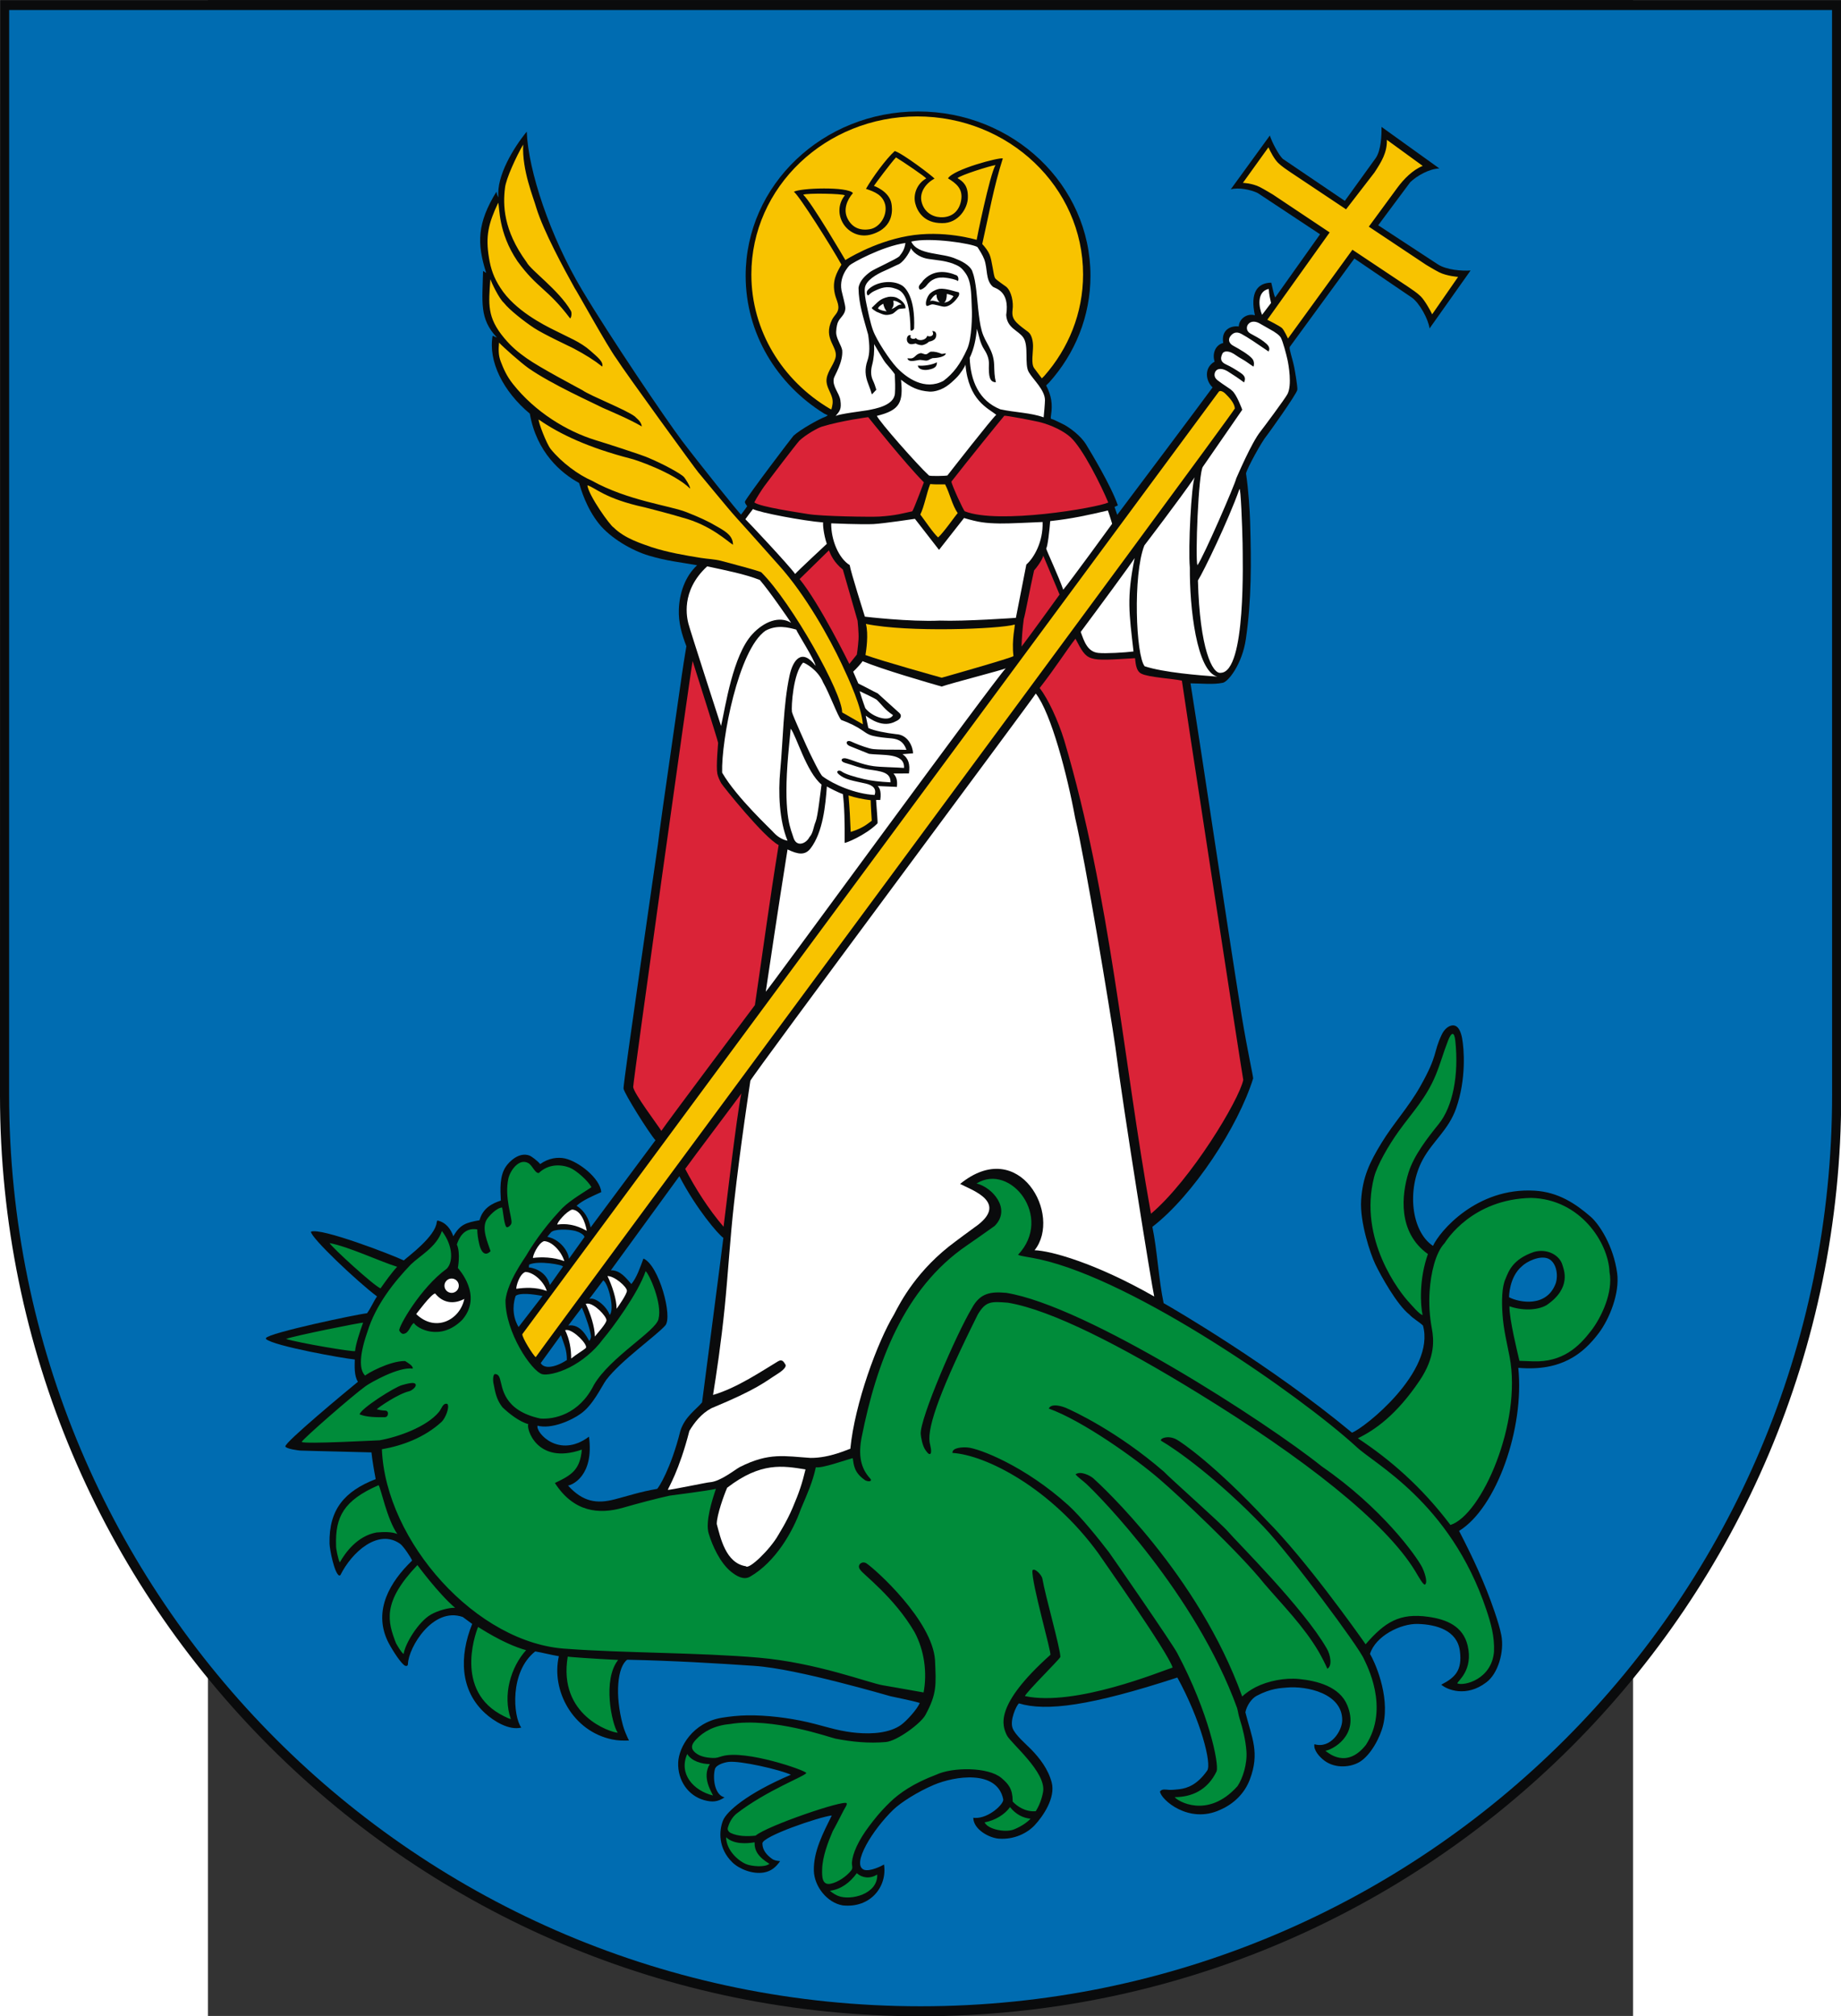<?xml version="1.0" encoding="UTF-8" standalone="no"?>
<!-- Creator: CorelDRAW -->
<svg
   xmlns:dc="http://purl.org/dc/elements/1.1/"
   xmlns:cc="http://web.resource.org/cc/"
   xmlns:rdf="http://www.w3.org/1999/02/22-rdf-syntax-ns#"
   xmlns:svg="http://www.w3.org/2000/svg"
   xmlns="http://www.w3.org/2000/svg"
   xmlns:sodipodi="http://sodipodi.sourceforge.net/DTD/sodipodi-0.dtd"
   xmlns:inkscape="http://www.inkscape.org/namespaces/inkscape"
   xml:space="preserve"
   width="744"
   height="814.517"
   style="shape-rendering:geometricPrecision; text-rendering:geometricPrecision; image-rendering:optimizeQuality; fill-rule:evenodd; clip-rule:evenodd"
   viewBox="0 0 210 297"
   id="svg2"
   sodipodi:version="0.32"
   inkscape:version="0.45.1"
   sodipodi:docname="POL Nowy Sącz COA.svg"
   inkscape:output_extension="org.inkscape.output.svg.inkscape"
   sodipodi:docbase="C:\Users\Mistrz\Dropbox"
   version="1.0"><rect x="0" y="0" width="210" height="297" fill="#333333" stroke="none"/><sodipodi:namedview
   inkscape:window-height="974"
   inkscape:window-width="1280"
   inkscape:pageshadow="2"
   inkscape:pageopacity="0.0"
   guidetolerance="10.0"
   gridtolerance="10.0"
   objecttolerance="10.0"
   borderopacity="1.0"
   bordercolor="#666666"
   pagecolor="#ffffff"
   id="base"
   inkscape:zoom="1.1987242"
   inkscape:cx="311.01789"
   inkscape:cy="442.64735"
   inkscape:window-x="-8"
   inkscape:window-y="-8"
   inkscape:current-layer="svg2" />
 <defs
   id="defs4">
  <style
   type="text/css"
   id="style6">
   
    .fil0 {fill:#0A0B0C;fill-rule:nonzero}
    .fil4 {fill:#F8C300;fill-rule:nonzero}
    .fil2 {fill:white;fill-rule:nonzero}
    .fil1 {fill:#006CB1;fill-rule:nonzero}
    .fil3 {fill:#008C3A;fill-rule:nonzero}
    .fil5 {fill:#DA2337;fill-rule:nonzero}
   
  </style>
 </defs>
 <g
   id="Warstwa_x0020_1"
   transform="matrix(1.292,0,0,1.292,-30.644,-43.339)">
  <g
   id="_75645208">
   <path
   id="_75784168"
   class="fil0"
   d="M 210,158.45 L 209.992,33.548 L 0.007,33.548 L 0,158.45 C 0,216.441 47.01,263.452 104.999,263.452 C 162.99,263.452 210,216.441 210,158.45 L 210,158.45 z "
   style="fill:#0a0b0c;fill-rule:nonzero" />
   <path
   id="_75784096"
   class="fil1"
   d="M 208.96,158.352 L 208.953,34.686 L 1.047,34.686 L 1.04,158.352 C 1.04,215.769 47.584,262.315 105,262.315 C 162.417,262.315 208.961,215.769 208.961,158.352 L 208.96,158.352 z "
   style="fill:#006cb1;fill-rule:nonzero" />
   <path
   id="_75784024"
   class="fil0"
   d="M 84.525,92.218 C 84.759,91.899 85.015,91.595 85.22,91.256 C 85.113,91.123 84.955,90.913 84.956,90.757 C 85.175,90.195 90.392,83.333 90.5,83.234 C 91.276,82.52 93.44,81.316 94.097,81.083 C 94.188,81.051 94.309,80.975 94.415,80.9 L 94.013,80.711 C 88.62,77.373 85.046,71.579 85.046,64.988 C 85.046,54.634 93.856,46.254 104.709,46.254 C 115.561,46.254 124.373,54.634 124.373,64.988 C 124.373,69.63 122.6,73.878 119.669,77.149 L 119.317,77.494 C 119.921,78.66 120.062,79.623 119.882,80.833 C 119.851,81.032 119.835,81.177 119.851,81.283 C 120.305,81.43 120.544,81.587 120.976,81.778 C 122.052,82.256 123.339,83.344 123.857,84.197 C 124.398,85.087 126.726,88.926 127.497,91.17 L 127.119,91.348 C 127.221,91.649 127.323,91.95 127.425,92.251 C 128.967,90.21 137.315,79.084 138.303,77.718 C 137.483,76.964 137.322,75.449 138.535,74.779 C 138.258,73.981 138.539,72.907 139.514,72.651 C 139.257,71.15 140.377,70.656 141.29,70.771 C 141.322,69.861 142.285,69.232 143.127,69.5 C 142.569,66.944 143.376,65.804 144.994,65.775 C 145.151,66.406 145.276,67.152 145.445,67.463 L 150.56,60.259 L 143.456,55.559 C 142.672,55.168 141.256,54.893 140.377,55.13 L 144.832,48.999 C 145.083,49.788 145.839,51.204 146.3,51.653 L 153.385,56.451 L 156.89,51.593 C 157.531,50.704 157.588,48.883 157.567,48.012 L 164.169,52.753 C 163.044,52.78 161.622,53.571 160.845,54.319 L 157.189,59.231 L 163.985,63.683 C 164.959,64.321 166.739,64.467 167.727,64.387 L 163.046,70.996 C 162.919,69.963 161.915,68.111 161.035,67.482 L 154.472,63.022 L 147.097,73.112 C 147.017,73.369 147.408,74.411 147.612,75.417 C 147.682,75.763 148.022,77.701 147.964,78.004 C 147.866,78.515 144.669,82.99 144.492,83.197 C 143.904,83.886 142.248,86.917 142.112,87.526 C 142.404,89.442 142.547,91.877 142.581,92.999 C 142.723,97.678 142.747,101.967 142.095,106.425 C 141.677,109.282 140.062,111.325 139.447,111.405 C 138.422,111.621 137.041,111.48 135.784,111.462 C 137.642,123.22 139.506,136.107 141.62,149.387 C 142.311,153.532 142.936,156.273 142.928,156.514 C 141.221,162.006 136.092,169.85 131.434,173.439 C 131.998,176.167 132.131,179.33 132.718,182.139 C 133.779,182.731 145.04,189.287 154.201,196.908 C 155.621,196.382 163.749,189.923 162.298,184.694 C 161.819,184.235 161.212,183.94 160.744,183.439 C 159.318,182.304 157.51,179.053 156.856,177.688 C 156.277,176.486 155.087,172.873 155.243,170.41 C 155.411,167.751 156.213,166.088 157.582,163.848 C 158.929,161.643 160.668,159.763 161.975,157.447 C 164.07,153.736 163.422,153.659 164.437,151.517 C 164.724,150.912 165.187,150.529 165.612,150.473 C 166.381,150.372 166.649,151.354 166.758,151.923 C 166.98,153.086 167.262,156.545 166.08,159.919 C 165.213,162.397 163.421,163.645 162.266,165.782 C 160.426,169.185 160.959,173.963 163.44,175.611 C 164.157,174.004 168.389,168.917 175.035,169.314 C 177.745,169.475 179.713,170.805 181.409,172.272 C 182.429,173.155 184.024,175.627 184.443,178.708 C 184.755,181.006 183.561,183.944 182.355,185.543 C 180.578,187.899 178.099,189.942 173.167,189.515 C 173.887,196.373 170.699,205.485 166.415,208.11 C 168.015,211.213 169.358,214.067 170.475,217.358 C 170.778,218.249 171.07,219.181 171.227,219.973 C 171.609,221.89 170.839,224.434 169.502,225.393 C 167.245,227.109 165.066,226.235 164.382,225.644 C 165.96,224.827 166.796,224.028 166.506,221.799 C 166.2,219.454 163.841,218.776 161.704,218.718 C 159.75,218.664 156.881,220.093 156.256,222.138 C 156.736,222.923 158.541,226.805 157.772,230.182 C 157.441,231.635 156.352,233.651 155.118,234.426 C 154.097,235.067 152.332,235.242 151.082,234.327 C 150.46,233.872 149.792,233.081 149.914,232.433 C 151.764,232.986 153.069,230.916 153.085,229.714 C 153.128,226.647 149.05,225.758 146.738,225.976 C 146.096,226.036 144.967,226.045 143.33,226.913 C 142.762,227.213 142.19,228.02 142.042,228.797 C 142.783,231.725 143.71,233.395 142.548,236.461 C 141.942,238.059 140.714,239.244 139.16,239.917 C 135.586,241.579 132.395,238.74 132.304,237.83 C 132.503,237.485 133.043,237.627 133.324,237.637 C 133.658,237.649 134.004,237.626 134.493,237.566 C 135.447,237.449 136.556,237.05 137.685,235.443 C 138.227,234.673 136.947,229.686 134.284,224.828 C 124.399,228.058 119.327,228.725 116.209,227.775 C 115.882,228.087 115.176,229.69 115.484,230.579 C 115.752,231.357 117.038,232.437 117.615,233.029 C 118.57,234.013 119.547,235.256 119.95,236.792 C 120.413,238.546 118.952,240.669 118.002,241.679 C 117.174,242.559 115.683,243.334 113.921,243.202 C 112.805,243.117 111.023,242.143 111.008,240.817 L 111.21,240.839 C 112.792,240.89 114.508,239.248 114.426,238.721 C 113.734,235.309 108.906,236.058 106.521,237.065 C 104.646,237.857 102.722,239.095 101.903,239.884 C 99.559,242.137 97.044,246.166 98.555,246.753 C 99.25,246.979 100.6,246.294 100.826,246.15 C 101.212,248.67 99.278,251.156 96.106,250.811 C 94.333,250.505 92.877,248.652 92.825,246.87 C 92.761,244.653 93.912,242.498 94.87,240.558 C 93.396,240.732 86.955,242.934 86.955,243.743 C 86.955,244.537 87.491,245.093 88.031,245.488 C 88.322,245.702 88.636,245.728 88.976,245.769 C 88.498,246.436 87.995,246.899 87.151,247.056 C 85.856,247.296 84.314,246.664 83.547,245.923 C 81.888,244.317 81.994,242.295 82.467,241.121 C 82.864,240.133 85.117,238.084 90.205,235.914 C 88.967,235.337 84.366,234.272 83.055,234.456 C 82.619,234.515 81.707,234.76 81.547,235.251 C 81.271,236.246 81.479,238.23 82.64,238.494 C 81.861,239.019 81.224,239.065 80.307,238.81 C 78.478,238.298 77.278,236.554 77.35,234.529 C 77.413,232.774 79,229.969 82.31,229.418 C 83.247,229.263 84.264,229.158 85.238,229.143 C 87.398,229.112 89.914,229.411 92.111,229.917 C 93.207,230.169 94.278,230.492 95.22,230.719 C 96.154,230.945 96.962,231.074 97.738,231.14 C 99.532,231.297 101.466,231.142 102.751,230.246 C 103.356,229.823 104.635,228.435 104.901,227.727 C 103.976,227.446 102.141,227.099 101.567,226.962 C 101.476,226.94 98.812,226.16 95.578,225.342 C 92.355,224.526 88.591,223.671 86.027,223.499 C 81.666,223.203 76.911,222.916 71.538,222.798 C 70.442,223.585 70.087,226.755 71.045,230.27 C 71.206,230.862 71.469,231.458 71.736,232.01 C 71.063,232.035 70.46,232.023 69.793,231.882 C 65.35,230.945 62.844,226.33 63.741,222.398 C 62.768,222.235 61.795,221.975 61.047,221.851 C 58.088,224.18 58.537,229.297 59.455,230.536 C 58.055,230.886 56.312,229.8 55.321,228.893 C 52.48,226.294 52.355,222.446 53.856,218.718 C 53.481,218.444 53.157,218.203 52.782,217.928 C 49.379,216.723 46.588,221.402 46.529,223.274 C 46.52,223.597 46.236,223.542 46.065,223.397 C 45.488,222.906 44.501,221.29 44.184,220.605 C 42.59,217.143 44.472,213.928 47.003,211.493 C 46.867,211.124 46,209.842 45.646,209.588 C 43.147,207.806 40.121,210.529 38.822,213.157 L 38.697,213.206 C 38.147,212.995 37.599,210.224 37.584,209.552 C 37.499,205.66 39.31,203.579 42.849,202.205 C 42.634,201.081 42.466,200.051 42.366,199.158 C 39.648,199.073 36.955,199.038 34.238,198.948 C 34.11,198.943 32.61,198.76 32.547,198.478 C 32.444,198.034 39.55,192.144 40.825,191.103 C 40.379,190.429 40.447,189.31 40.465,188.564 C 39.132,188.437 31.329,187.042 30.355,186.248 L 30.329,186.127 C 30.627,185.531 40.763,183.401 41.861,183.291 C 42.307,182.692 42.577,181.987 43,181.373 C 40.798,179.726 35.424,174.657 35.467,173.991 C 36.587,173.495 44.741,176.635 46.052,177.27 C 46.396,176.959 47.232,176.33 48.047,175.543 C 48.95,174.672 49.733,173.714 49.809,172.916 L 49.879,172.713 C 50.864,172.922 51.406,173.678 51.706,174.516 C 52.456,173.174 53.15,172.954 54.689,172.686 C 55.078,171.279 56.151,170.763 57.124,170.443 C 57.057,169.197 56.962,167.617 57.715,166.541 C 58.083,166.01 59.197,164.858 60.404,165.315 C 60.591,165.385 61.283,165.88 61.608,166.28 C 62.58,165.59 63.612,165.461 64.446,165.642 C 66.038,166.01 68.444,167.908 68.579,169.477 C 67.639,169.913 66.484,170.382 65.759,171.035 C 66.67,171.595 67.172,172.531 67.362,173.509 L 74.758,163.564 C 74.007,162.721 71.204,158.238 71.12,157.684 C 71.074,157.381 72.093,150.373 73.048,143.637 C 74.006,136.876 75.006,130.121 75.032,129.875 C 75.122,128.977 75.916,123.304 76.713,117.859 L 77.77,110.496 C 78.065,108.476 78.288,107.251 78.287,107.233 C 77.756,105.873 77.374,104.517 77.425,103.046 C 77.49,101.198 78.131,99.277 79.509,97.997 C 77.525,97.639 76.137,97.534 74.01,96.902 C 72.049,96.32 69.607,94.881 68.316,93.267 C 66.864,91.452 66.252,89.313 66.045,88.615 C 64.008,87.508 61.192,85.121 60.43,80.714 C 57.376,78.163 55.67,74.742 56.188,71.825 C 56.351,71.909 56.514,71.978 56.677,72.032 C 54.649,69.885 55.023,67.993 55.095,64.446 C 55.211,64.489 55.335,64.615 55.451,64.658 C 54.381,61.294 54.416,58.99 56.626,55.394 C 56.66,55.662 56.692,55.781 56.85,56.049 C 56.595,53.62 58.587,50.374 60.078,48.554 C 60.249,53.017 62.741,60.492 66.357,66.559 C 69.56,71.934 75.944,81.364 77.775,83.79 C 79.608,86.215 84.447,92.268 84.525,92.218 L 84.525,92.218 z "
   style="fill:#0a0b0c;fill-rule:nonzero" />
   <path
   id="_75783952"
   class="fil2"
   d="M 52.959,181.654 C 52.473,184.038 49.689,185.526 47.469,183.384 C 47.551,183.3 49.158,181.094 49.633,181.036 C 50.523,182.142 51.759,182.294 52.959,181.654 z M 51.51,179.331 C 51.961,179.331 52.329,179.699 52.329,180.15 C 52.329,180.601 51.961,180.969 51.51,180.969 C 51.059,180.969 50.691,180.601 50.691,180.15 C 50.691,179.699 51.059,179.331 51.51,179.331 z M 64.62,185.194 C 65.423,185.18 67.018,186.817 66.835,187.232 C 66.567,187.5 65.752,187.957 65.146,188.454 C 65.146,187.353 64.969,186.279 64.455,185.222 L 64.62,185.194 z M 67.006,182.19 C 67.808,182.176 69.165,183.63 69.169,184.083 C 69.173,184.46 68.058,185.657 67.847,185.944 C 67.847,184.843 67.319,183.272 66.804,182.214 L 67.006,182.19 L 67.006,182.19 z M 69.284,179.051 C 70.088,179.037 71.499,180.274 71.503,180.728 C 71.507,181.105 70.538,182.494 70.328,182.782 C 70.328,181.681 69.8,180.109 69.284,179.051 z M 62.349,180.749 C 61.118,180.28 59.8,180.371 58.888,180.502 C 58.847,180.281 59.228,178.816 59.925,178.582 C 60.84,178.602 62.042,179.673 62.371,180.769 L 62.349,180.749 z M 64.365,177.35 C 63.133,176.881 61.7,176.858 60.786,176.988 C 60.745,176.769 61.352,175.302 62.051,175.067 C 62.964,175.088 64.037,176.255 64.365,177.35 z M 66.924,173.896 C 65.594,173.137 64.475,173.049 63.562,173.18 C 63.522,172.96 64.548,171.708 65.247,171.471 C 66.211,171.514 66.746,172.862 66.924,173.896 z "
   style="fill:#ffffff;fill-rule:nonzero" />
   <path
   id="_75783880"
   class="fil3"
   d="M 162.532,214.227 C 162.907,213.927 162.373,212.589 162.202,212.26 C 161.504,210.913 157.614,205.489 150.75,200.75 C 144.51,195.744 123.996,182.452 114.757,180.964 C 112.998,180.809 111.78,180.966 110.835,182.738 C 109.065,185.678 104.898,195.338 105.013,197.058 C 105.038,197.417 105.199,198.41 105.569,198.917 C 105.692,199.086 105.908,199.391 106.058,199.348 C 106.382,199.259 106.046,198.178 106.023,197.982 C 105.758,196.145 107.41,191.684 111.526,183.425 C 112.435,181.919 113.003,181.931 114.962,182.09 C 119.916,182.914 127.902,187.022 136.621,192.383 C 148.636,199.754 157.993,207.054 161.414,212.697 C 161.847,213.42 162.337,214.315 162.532,214.227 L 162.532,214.227 z M 37.59,175.29 C 39.787,175.704 43.218,177.339 45.297,177.994 C 44.698,178.623 43.857,179.806 43.403,180.452 C 42.673,180.187 37.846,175.775 37.59,175.29 L 37.59,175.29 z M 41.413,184.369 C 41.018,185.462 40.568,186.835 40.498,187.603 C 40.356,187.73 34.212,186.708 32.623,186.22 C 33.491,185.881 41.199,184.322 41.413,184.369 z M 38.332,209.751 C 38.296,210.059 38.574,211.401 38.758,211.698 C 39.358,210.638 40.717,208.697 42.936,208.29 C 43.82,208.215 44.674,208.199 45.319,208.463 C 44.123,206.75 43.442,203.221 43.18,202.897 C 39.183,204.641 38.229,206.526 38.332,209.751 L 38.332,209.751 z M 45.172,220.929 C 45.429,221.377 45.756,221.937 46.037,222.15 C 46.198,220.957 47.744,218.447 49.148,217.649 C 49.987,217.173 51.201,216.851 51.902,216.879 C 49.999,215.26 47.608,212.007 47.608,212.007 C 43.561,216.245 44.207,218.451 45.172,220.929 L 45.172,220.929 z M 60.003,221.71 C 57.326,220.964 54.546,219.044 54.529,219.064 C 54.529,219.064 51.651,225.888 56.966,228.962 C 56.966,228.962 57.909,229.505 58.265,229.568 C 57.305,226.832 58.262,223.635 60.003,221.71 L 60.003,221.71 z M 70.454,231.123 C 69.771,230.11 68.698,225.084 70.504,222.823 C 67.657,222.687 64.709,222.475 64.754,222.439 C 63.622,229.167 69.66,231.087 70.454,231.123 z M 173.299,188.719 C 173.092,187.83 172.123,183.904 172.159,182.493 C 173.534,182.99 175.315,182.999 176.403,182.361 C 179.298,180.38 178.345,178.291 178.201,177.782 C 177.878,176.651 176.433,175.872 174.943,176.305 C 172.545,177.132 172.076,178.472 171.723,179.341 C 171.285,180.27 171.265,181.907 171.367,183.397 C 171.489,185.188 171.86,186.581 172.181,188.277 C 173.603,195.782 168.986,206.305 165.43,207.433 C 162.127,203.056 158.503,199.943 154.87,197.549 C 156.808,196.609 159.267,194.899 161.91,190.977 C 163.727,188.28 163.54,186.271 163.309,185.031 C 163.049,183.627 162.959,182.203 163.055,180.769 C 163.189,178.767 163.712,176.397 164.762,175.3 C 164.975,174.974 167.907,170.275 174.642,170.14 C 180.248,170.275 183.451,175.262 183.571,178.581 C 184.017,180.926 182.616,183.806 181.481,185.279 C 180.068,187.111 178.243,188.893 174.842,188.774 C 174.253,188.754 173.299,188.719 173.299,188.719 L 173.299,188.719 z M 164.099,161.706 C 162.836,163.27 161.268,165.275 160.651,167.24 C 159.868,169.733 159.376,174.051 162.861,176.542 C 161.837,179.427 162,182.346 162.255,183.498 C 161.887,183.429 160.958,182.309 160.726,182.066 C 159.671,180.949 154.891,174.87 156.727,167.752 C 157.079,166.406 158.343,164.191 159.517,162.555 C 161.088,160.365 162.665,158.769 163.759,156.109 C 164.307,154.777 164.609,153.608 165.158,152.2 C 165.522,151.267 165.864,151.087 165.987,152.238 C 166.407,156.158 165.684,159.742 164.099,161.706 L 164.099,161.706 z M 132.759,201.365 C 127.454,196.764 122.356,194.41 121.511,194.056 C 120.641,193.723 119.82,193.674 119.62,194.161 C 123.429,195.518 129.584,199.883 132.339,202.29 C 134.274,203.941 141.328,210.53 144.219,214.153 C 146.378,216.659 148.707,219.003 150.392,221.866 C 150.726,222.435 151.218,223.405 151.389,223.826 C 151.989,223.507 151.74,222.199 151.312,221.499 C 148.655,216.879 141.099,209.407 140.012,208.133 C 139.285,207.279 133.261,201.933 132.759,201.365 L 132.759,201.365 z M 46.65,192.191 C 46.937,192.125 47.429,191.753 47.422,191.483 C 47.413,190.987 46.183,191.405 45.861,191.483 C 45.061,191.676 41.123,194.165 41.014,194.822 C 41.528,195.016 42.156,195.172 43.893,195.148 C 44.132,195.117 44.221,194.983 44.246,194.791 C 44.27,194.611 44.208,194.391 43.893,194.388 C 43.709,194.387 43.422,194.361 42.972,194.241 C 43.134,194.041 45.402,192.481 46.65,192.191 L 46.65,192.191 z M 80.96,234.698 C 79.996,236.25 81.22,237.962 81.318,238.279 C 79.099,237.736 77.372,235.82 78.384,233.547 C 78.868,234.381 80.081,234.701 80.96,234.698 z M 79.4,231.885 C 80.213,231.012 81.479,230.289 83.238,230.136 C 88.126,229.318 94.685,231.678 95.27,231.793 C 97.133,232.165 99.1,232.356 101.036,232.183 C 102.311,232.071 105.025,230.068 105.55,229.1 C 106.871,226.664 106.766,225.665 106.644,222.841 C 106.329,218.316 99.854,212.494 98.819,211.808 C 98.302,211.474 97.651,212.035 98.137,212.567 C 98.331,212.97 102.026,215.694 104.324,219.678 C 105.434,221.763 105.764,224.308 105.34,226.531 C 103.137,226.145 100.712,225.707 100.666,225.709 C 99.152,225.461 93.163,223.14 86.544,222.565 C 79.827,221.98 71.004,222.034 64.713,221.56 C 54.361,221.039 43.976,209.274 43.556,198.799 C 45.885,198.401 48.439,197.454 50.372,195.671 C 50.795,195.262 51.318,194.007 51.024,193.628 C 50.501,193.487 50.394,194.151 50.054,194.559 C 48.635,196.265 45.391,197.409 43.296,197.778 C 43.164,197.775 34.704,198.238 34.412,197.964 C 34.459,197.696 40.16,192.71 41.713,191.594 C 42.205,191.237 45.454,189.364 47.069,189.607 C 47.168,189.297 46.419,188.877 46.202,188.74 C 44.441,188.71 41.77,190.217 41.654,190.404 C 41.089,189.878 40.826,188.497 41.906,185.409 C 42.843,182.34 44.985,179.68 46.853,177.738 C 47.873,176.737 49.798,175.74 50.402,173.911 C 51.787,175.74 51.625,177.586 50.935,178.227 C 47.962,180.384 45.425,184.85 45.541,185.254 C 45.585,185.406 45.814,185.664 46.012,185.641 C 46.674,185.572 46.749,184.688 47.206,184.403 C 47.543,185.004 50.216,186.546 52.721,184.043 C 55.108,181.278 52.318,178.255 52.221,178.129 C 52.207,178.17 52.558,176.448 52.106,175.451 C 52.322,174.792 52.878,173.471 54.434,173.73 C 54.448,174.302 54.518,174.814 54.677,175.475 C 54.846,176.183 55.27,176.916 55.952,176.211 C 55.631,175.238 54.903,173.651 55.502,172.63 C 55.748,172.21 56.633,171.272 57.265,171.231 C 57.385,171.6 57.509,173.507 57.837,173.489 C 58.024,173.48 58.32,173.2 58.34,172.988 C 58.407,172.313 57.517,170.099 57.982,167.935 C 58.173,167.048 59.197,165.56 60.262,166.174 C 60.758,166.462 60.987,167.308 61.448,167.304 C 62.51,166.284 63.911,166.269 64.993,166.7 C 65.753,167.003 67.115,168.239 67.458,168.922 C 66.129,169.793 64.661,170.644 63.786,171.677 C 61.936,173.669 60.65,175.624 60.023,176.705 C 59.827,177.045 57.901,179.65 57.654,181.79 C 57.613,185.428 60.61,189.875 61.834,190.238 C 62.281,190.371 63.549,190.183 64.986,189.453 C 66.295,188.787 67.749,187.653 68.763,186.259 C 69.833,185.001 72.752,181.067 73.638,178.495 C 74.025,178.784 75.562,182.157 75.106,183.946 C 74.831,185.318 69.571,188.303 67.734,191.471 C 66.051,194.848 63.153,195.411 61.629,195.296 C 57.373,194.381 57.325,191.73 57.025,190.775 C 56.953,190.545 56.823,190.182 56.397,190.233 C 56.146,190.503 56.255,191.257 56.339,191.552 C 56.559,192.738 56.769,193.298 57.302,194.006 C 58.042,194.716 59.221,195.653 60.264,195.938 C 59.975,196.274 61.138,200.657 66.363,198.842 C 66.149,201.145 65.22,201.737 63.288,202.647 C 65.427,205.97 68.311,206.254 71.049,205.469 C 72.746,204.982 74.963,204.394 76.372,204.091 C 77.109,203.985 80.511,203.565 81.653,203.316 C 81.214,204.617 80.428,207.074 80.83,208.412 C 81.254,209.818 82.132,211.748 83.375,212.756 C 84.003,213.265 84.813,213.754 85.556,213.325 C 88.436,211.663 90.428,208.213 91.337,205.624 C 92.117,203.789 92.679,202.553 93.052,200.852 C 93.758,201.001 96.472,200.007 97.261,199.814 C 97.379,200.616 97.413,201.493 98.713,202.358 C 99.232,202.568 99.493,202.387 99.24,202.125 C 98.153,200.952 97.875,199.446 98.282,197.402 C 99.945,189.056 103.06,180.466 110.291,175.551 C 111.248,174.9 112.282,174.154 113.441,173.34 C 115.394,171.387 113.16,168.922 111.382,168.493 C 115.246,166.101 120.17,172.329 116.114,176.624 C 116.451,176.801 117.381,176.878 118.566,177.14 C 129.498,179.553 148.196,192.598 154.633,198.455 C 156.627,200.427 165.377,204.768 169.52,217.084 C 170.052,218.669 170.468,220.133 170.399,221.873 C 170.142,225.047 166.966,225.829 166.208,225.495 C 166.268,225.208 168.048,223.981 167.395,221.196 C 166.874,218.976 165,218.201 162.915,217.907 C 159.645,217.444 157.959,218.49 155.756,221.038 C 154.78,219.634 148.866,211.331 144.487,206.932 C 138.545,200.554 134.75,197.989 134.185,197.683 C 133.158,197.128 132.177,197.634 132.448,197.845 C 134.03,198.744 138.862,202.145 144.122,207.642 C 147.173,210.831 155.026,221.374 155.578,222.748 C 155.818,223.292 158.547,228.287 155.783,232.519 C 153.588,235.28 151.513,233.435 151.163,233.181 C 151.873,233.108 155.128,231.485 153.653,227.962 C 152.774,225.865 150.244,225.204 148.161,224.998 C 146.535,224.839 144.637,225.21 143.217,225.927 C 142.72,226.177 142.062,226.611 141.68,226.995 C 136.676,213.079 125.501,202.838 124.708,202.123 C 124.349,201.802 123.213,201.222 122.667,201.671 C 122.99,202.028 123.542,202.417 123.878,202.727 C 125.315,204.048 136.357,215.24 141.097,228.306 C 141.208,228.7 141.248,229.098 141.384,229.513 C 141.739,230.61 142.069,231.991 142.16,233.214 C 142.272,234.692 141.73,236.355 141.138,237.221 C 137.72,241.036 134.229,238.877 133.984,238.467 C 135.864,238.469 137.72,237.709 138.766,235.51 C 139.038,234.647 137.886,228.856 134.279,222.06 C 133.839,221.151 126.717,210.851 126.478,210.538 C 125.48,209.227 123.332,206.529 121.843,205.18 C 116.887,200.696 111.681,198.709 110.355,198.597 C 109.807,198.549 108.587,198.597 108.633,199.219 C 112.435,199.449 119.838,203.2 125.244,210.627 C 125.825,211.486 133.202,221.945 133.745,223.692 C 132.433,224.105 122.633,228.178 116.894,226.944 C 117.18,226.36 120.695,222.912 120.941,222.485 C 120.932,221.468 119.242,215.61 118.891,213.567 C 118.811,213.1 117.96,212.265 117.755,212.617 C 117.618,213.954 119.971,222.089 119.798,222.245 C 113.36,228.014 114.303,230.31 114.839,231.419 C 115.26,232.293 119.384,235.642 118.966,237.883 C 118.8,238.776 118.496,239.495 118.132,240.072 C 116.944,240.174 115.996,239.508 115.487,238.957 C 115.492,238.934 115.497,238.91 115.502,238.887 C 115.481,237.55 115.061,236.992 114.195,236.267 C 112.722,235.037 108.685,235.011 106.763,235.917 C 104.192,236.886 102.59,238.003 101.52,239.038 C 100.281,240.242 99.655,241.087 99.177,241.715 C 97.894,243.398 97.237,244.9 97.167,245.917 C 97.139,246.335 97.338,246.513 97.064,246.855 C 96.529,247.523 95.541,248.189 94.74,248.344 C 93.734,248.538 93.752,247.493 93.769,246.714 C 93.802,245.233 94.461,243.557 94.971,242.361 C 95.311,241.774 95.823,240.736 96.237,239.947 C 96.387,239.663 96.64,239.339 96.565,239.169 C 96.367,238.712 87.455,241.746 86.183,242.858 C 85.187,242.963 84.172,242.938 83.369,242.567 C 83.098,242.442 82.914,242.174 83.037,241.879 C 83.226,241.237 83.564,240.731 83.973,240.375 C 87.454,237.664 92.005,236.005 91.951,235.708 C 91.901,235.425 85.055,233.039 82.383,233.793 C 81.953,233.914 81.771,234.023 81.281,234.002 C 80.508,233.968 79.603,233.806 79.103,233.191 C 78.71,232.706 79.05,232.261 79.4,231.885 L 79.4,231.885 z M 86.065,243.618 C 86.035,244.545 86.467,245.289 87.759,246.073 C 87.177,246.523 85.73,246.329 85.205,246.145 C 84.35,245.845 82.854,244.639 82.811,243.037 C 83.684,243.879 85.212,243.768 86.065,243.618 z M 97.723,247.141 C 98.333,247.682 99.205,247.819 100.05,247.291 C 100.147,249.53 97.01,250.305 95.584,249.726 C 95.47,249.693 94.996,249.452 94.655,249.148 C 95.945,248.973 96.946,248.205 97.723,247.141 z M 117.542,240.932 C 116.81,241.697 115.636,242.196 115.345,242.24 C 114.259,242.471 112.587,242.04 112.301,241.337 C 113.465,241.149 114.638,240.425 115.193,239.6 C 115.88,240.455 116.683,240.841 117.542,240.932 z "
   style="fill:#008c3a;fill-rule:nonzero" />
   <path
   id="_75783808"
   class="fil4"
   d="M 94.82,80.233 C 94.76,80.197 94.675,80.168 94.614,80.132 C 89.258,76.95 85.696,71.288 85.696,64.835 C 85.696,54.885 94.166,46.818 104.612,46.818 C 115.06,46.818 123.53,54.885 123.53,64.835 C 123.53,69.245 121.866,73.284 119.103,76.416 C 119.067,76.458 118.867,76.648 118.83,76.689 C 118.83,76.689 118.091,75.731 117.944,75.514 C 117.583,74.983 117.823,73.835 117.822,73.02 C 117.822,72.495 117.702,71.731 117.271,71.398 C 116.851,71.073 116.355,70.737 115.982,70.36 C 115.488,69.861 115.417,69.492 115.491,68.831 C 115.599,68.06 115.394,66.8 114.776,66.254 C 114.68,66.169 113.612,65.462 113.49,65.257 C 113.299,64.949 113.166,63.279 112.86,62.557 C 112.679,62.133 112.344,61.712 112.03,61.368 C 112.762,58.127 113.356,54.775 114.377,51.61 C 113.98,51.466 108.756,52.841 108.123,53.88 C 109.045,54.452 109.848,55.052 109.624,56.378 C 109.408,57.66 108.522,58.375 107.261,58.317 C 106.298,58.272 105.392,57.694 105.113,56.571 C 104.833,55.442 105.641,54.403 106.584,53.915 C 106.376,53.623 102.909,51.007 102.049,50.767 C 101.052,51.666 99.492,53.806 98.769,55.077 C 99.746,55.414 100.689,55.754 100.97,56.922 C 101.212,58.175 100.318,59.489 99.228,59.676 C 98.029,59.887 97.144,59.443 96.654,58.441 C 96.168,57.449 96.59,56.349 97.283,55.562 C 96.702,54.795 91.254,54.977 90.548,55.413 C 91.129,55.816 94.843,61.687 95.97,63.719 C 95.436,64.625 94.883,65.561 95.218,67.052 C 95.398,67.883 95.95,68.55 95.353,69.343 C 95.216,69.522 95.005,69.782 94.905,69.985 C 93.787,72.212 95.669,73.089 95.282,74.386 C 95.016,75.279 94.191,76.114 94.271,77.089 C 94.326,77.742 94.73,78.261 94.908,78.902 C 95.041,79.376 94.94,79.809 94.82,80.233 L 94.82,80.233 z M 96.78,124.251 C 96.901,125.636 96.971,127.021 97.026,128.405 C 98.436,127.976 98.938,127.487 99.429,127.129 C 99.386,126.332 99.317,125.52 99.306,124.791 C 98.449,124.687 97.605,124.517 96.78,124.251 z M 57.065,66.355 C 58.688,68.916 62.002,70.596 63.294,71.227 C 64.789,72.002 66.189,72.51 67.376,73.572 C 68.152,74.267 68.85,74.8 68.689,75.345 C 67.821,74.653 66.774,73.987 65.41,73.267 C 65.08,73.092 62.029,71.678 60.906,70.939 C 59.838,70.238 58.097,68.879 57.491,68.1 C 56.879,67.551 56.044,65.722 55.929,65.383 C 55.729,68.237 55.526,69.719 57.512,72.097 C 58.382,73.139 59.128,73.727 60.057,74.389 C 61.578,75.474 65.886,77.737 66.426,78.038 C 67.371,78.703 71.385,80.252 72.412,81.038 C 72.516,81.184 73.13,81.554 73.204,82.171 C 71.758,81.324 69.627,80.44 68.752,80.05 C 67.677,79.496 62.91,77.373 60.245,75.504 C 59.366,74.871 57.424,73.153 56.918,72.612 C 56.853,73.407 56.836,74.063 57.121,74.791 C 57.41,75.528 57.738,76.37 58.51,77.341 C 61.051,80.542 64.643,82.722 67.929,83.736 C 68.65,83.949 73.509,85.5 74.05,85.79 C 75.493,86.393 77.66,87.528 78.03,87.965 C 78.152,88.111 78.714,88.943 78.717,89.263 C 76.811,87.4 72.283,85.894 71.935,85.84 C 67.135,84.597 63.86,83.065 61.441,81.38 C 61.378,81.648 62.324,84.145 62.814,84.753 C 64.04,86.275 65.981,87.7 67.482,88.344 C 71.614,90.646 76.407,91.192 78.302,91.946 C 79.806,92.548 80.691,92.934 81.865,93.631 C 82.989,94.263 83.582,94.733 83.604,95.663 C 82.992,95.306 81.085,93.414 77.794,92.553 C 76.729,92.227 74.06,91.517 73.519,91.393 C 68.949,90.405 67.899,89.135 66.995,88.882 C 67.136,90.067 69.618,93.512 69.98,93.686 C 71.303,94.997 73.252,95.546 74.338,95.944 C 76.16,96.53 78.066,96.86 79.931,97.16 C 80.718,97.287 81.499,97.301 82.263,97.5 C 83.651,97.873 86.482,98.61 86.831,98.803 C 90.325,102.279 96.074,112.582 96.051,114.779 L 98.417,116.134 C 98.235,114.087 96.913,111.201 95.994,109.246 C 94.666,106.423 91.924,101.419 88.817,97.98 C 88.606,97.751 85.203,93.905 83.962,92.551 C 83.065,91.572 79.952,87.75 79.64,87.399 C 79.35,87.076 71.32,76.039 70.297,74.425 C 69.3,73.083 65.642,66.467 65.552,66.409 C 64.341,64.231 61.974,59.875 61.17,57.242 C 60.861,56.112 59.523,52.975 59.671,50.03 C 58.903,51.34 57.705,53.927 57.597,54.97 C 57.359,56.886 57.381,59.777 60.061,63.437 C 60.515,64.344 63.722,66.603 65.106,68.978 C 65.263,69.237 65.156,69.791 65.026,69.853 C 62.434,66.423 61.293,66.458 59.023,63.335 C 56.775,60.011 57.007,57.14 56.821,56.664 C 55.694,59.044 55.37,60.463 55.765,62.917 C 55.975,64.214 56.331,65.233 57.065,66.355 L 57.065,66.355 z M 103.502,60.461 C 99.58,61.163 96.419,63.202 96.419,63.202 C 96.419,63.202 92.554,56.591 91.61,55.747 C 92.014,55.55 96.099,55.613 96.361,55.82 C 95.572,56.796 95.542,58.094 96.228,59.128 C 96.801,59.991 98.001,60.697 99.435,60.263 C 102.106,59.455 101.75,57.215 101.677,56.774 C 101.439,55.341 99.675,54.74 99.675,54.74 C 99.867,54.441 101.644,52.072 102.192,51.491 C 102.866,51.896 105.612,53.744 105.636,53.898 C 104.616,54.457 104.122,55.677 104.392,56.741 C 104.615,57.617 105.349,59 107.451,58.987 C 109.326,59.024 110.376,57.255 110.389,56.097 C 110.439,54.712 109.84,54.238 109.21,53.857 C 109.534,53.518 112.906,52.456 113.543,52.368 C 112.886,53.449 111.373,60.896 111.392,60.895 C 111.392,60.895 107.59,59.717 103.502,60.461 L 103.502,60.461 z M 144.671,50.343 C 144.875,50.791 145.317,51.663 145.776,52.119 C 146.142,52.483 146.827,52.946 147.05,53.095 C 147.098,53.126 147.123,53.141 147.123,53.141 L 147.123,53.144 L 153.525,57.413 L 156.76,53.219 C 157.561,51.994 158.213,50.951 158.181,49.491 L 162.267,52.461 C 161.11,52.933 160.091,53.979 159.363,54.972 C 159.332,55.016 156.121,59.39 156.121,59.39 L 162.637,63.73 C 162.637,63.73 163.639,64.338 164.122,64.582 C 165.015,65.034 166.304,65.117 166.304,65.117 L 163.345,69.385 C 163.142,68.937 162.5,67.796 162.041,67.339 C 161.676,66.975 160.992,66.512 160.768,66.365 C 160.722,66.333 160.694,66.314 160.694,66.314 L 154.252,62.022 L 146.9,72.146 C 146.9,72.146 146.473,71.19 146.212,70.949 C 145.955,70.709 144.544,70.005 144.544,70.005 L 151.655,60.047 L 145.181,55.729 C 145.181,55.729 144.178,55.122 143.697,54.877 C 142.802,54.425 141.758,54.397 141.758,54.397 L 144.671,50.343 L 144.671,50.343 z M 59.576,185.674 C 59.518,186.037 60.819,188.114 61.103,188.3 C 62.391,186.403 140.518,80.891 140.841,80.119 C 140.796,79.496 140.189,78.85 139.737,78.413 C 139.472,78.157 139.146,78.05 139.017,78.2 L 59.576,185.674 L 59.576,185.674 z M 115.593,108.358 C 115.374,108.572 107.408,110.823 107.408,110.823 C 107.408,110.823 100.569,108.922 98.71,108.235 C 98.794,107.751 99.08,105.86 98.76,104.687 C 103.585,105.685 113.972,105.269 115.734,104.765 C 115.825,104.748 115.355,106.499 115.593,108.358 L 115.593,108.358 z M 106.092,88.743 C 105.69,89.759 105.41,91.323 104.965,92.216 C 105.416,92.793 106.424,94.319 106.998,94.829 C 107.666,94.223 108.916,92.397 109.231,92.055 C 108.586,91.122 108.333,89.812 107.796,88.778 C 107.25,88.766 106.81,88.803 106.092,88.743 z "
   style="fill:#f8c300;fill-rule:nonzero" />
   <path
   id="_75645352"
   class="fil2"
   d="M 110.843,68.796 C 110.81,68.155 110.807,67.488 110.751,66.839 C 110.668,65.869 110.499,65.223 110.118,64.688 C 109.62,63.99 109.362,63.874 108.631,63.582 C 107.673,63.257 107.001,63.233 105.902,63.07 C 105.167,62.97 104.287,62.545 103.892,61.843 C 103.879,62.037 103.269,63.216 102.553,63.654 C 101.909,63.929 101.454,64.178 100.899,64.417 C 99.908,64.843 98.758,65.536 98.644,66.379 C 98.574,66.91 98.705,67.666 98.837,68.281 C 99.006,69.069 99.263,70.38 99.57,71.208 C 100.031,72.454 101.487,74.591 102.211,75.38 C 103.403,76.676 105.496,78.108 107.608,76.97 C 108.746,76.12 109.534,75.06 110.314,73.332 C 110.853,72.133 110.878,69.5 110.843,68.796 L 110.843,68.796 z M 101.668,68.792 C 102.199,68.607 102.444,68.212 102.816,68.274 C 102.801,68.176 102.095,67.746 101.875,67.862 C 102.006,68.288 101.848,68.613 101.668,68.792 L 101.668,68.792 z M 101.149,69.041 C 100.98,68.94 100.811,68.516 100.734,68.177 C 100.734,68.177 100.155,68.489 100.141,68.729 C 100.413,68.936 100.85,69.013 101.149,69.041 L 101.149,69.041 z M 107.665,68.047 L 107.665,68.047 C 107.895,67.944 107.979,67.557 107.993,67.053 C 107.993,67.053 108.561,67.181 108.752,67.326 C 108.455,67.754 108.194,67.999 107.665,68.047 z M 107.207,68.021 L 107.207,68.021 C 106.754,67.939 106.371,67.738 106.096,67.885 C 106.082,67.787 106.57,67.103 106.814,67.142 C 106.815,67.576 106.994,67.89 107.207,68.021 z M 87.339,146.629 C 87.404,146.705 113.497,110.965 114.715,109.748 C 114.468,109.912 108.62,111.409 107.397,111.83 C 105.923,111.409 100.613,109.877 98.38,108.938 C 98.343,109.045 97.661,109.822 97.308,110.133 L 97.897,111.483 C 98.876,111.958 99.603,112.382 100.107,112.608 C 100.569,113.049 102.288,114.566 102.575,114.838 C 102.957,115.191 102.654,115.584 102.181,115.786 C 100.704,116.609 99.236,115.51 98.739,115.15 L 99.036,116.553 C 99.633,116.861 101.141,117.137 102.186,117.257 C 103.577,117.317 104.114,118.688 104.142,119.445 L 102.934,119.54 C 103.605,119.989 103.821,120.684 103.668,121.738 L 101.904,121.748 C 102.205,122.105 102.382,122.444 102.297,123.272 L 100.115,123.175 C 100.232,123.3 100.559,123.652 100.401,124.762 L 99.921,124.765 C 100,126.015 100.142,127.447 100.075,127.446 C 98.647,128.845 96.413,129.701 96.338,129.655 C 96.356,127.379 96.311,125.447 96.132,124.091 C 95.626,123.931 94.581,123.384 94.307,123.225 C 94.156,125.316 93.869,128.426 92.455,130.278 C 91.806,131.129 90.982,130.957 89.822,130.404 C 88.684,137.534 87.772,143.733 87.339,146.629 L 87.339,146.629 z M 90.409,205.462 C 91.14,203.741 91.48,202.743 91.873,201.098 C 89.307,200.693 86.795,200.216 82.935,203.188 C 82.594,203.961 81.749,206.3 81.749,207.319 C 82.176,208.885 82.764,211.782 85.068,212.139 C 85.419,212.567 87.844,210.211 88.755,208.604 C 88.837,208.434 89.689,207.156 90.409,205.462 L 90.409,205.462 z M 96.892,63.805 C 96.83,63.875 95.532,65.181 96.053,66.968 C 96.082,67.136 96.409,68.307 96.415,68.647 C 96.428,69.469 95.775,69.721 95.539,70.357 C 95.441,70.623 95.315,71.329 95.394,71.717 C 95.536,72.414 95.941,72.908 96.057,73.471 C 96.182,74.83 95.177,76.361 95.102,76.689 C 94.9,77.594 95.728,78.353 95.848,79.178 C 96,80.215 95.765,80.433 95.311,80.971 C 95.816,80.731 98.235,80.442 98.979,80.319 C 99.805,80.153 101.984,79.804 102.072,78.392 C 102.118,77.771 102.091,76.961 102.055,76.218 C 101.951,76.025 101.222,75.177 101.039,74.964 C 100.735,74.608 100.164,73.551 99.695,72.78 C 99.731,73.607 99.672,74.405 99.471,75.159 C 99.314,75.751 99.302,76.374 99.55,76.897 C 99.718,77.249 99.844,77.627 99.948,77.985 L 99.443,78.523 C 99.379,78.291 99.228,77.814 99.021,77.298 C 98.667,76.403 98.613,75.588 98.935,74.668 C 99.225,73.838 99.189,72.918 99.019,71.716 C 98.483,69.775 97.931,68.176 97.919,66.372 C 98.033,65.545 98.725,64.927 99.304,64.513 C 99.727,64.21 102.205,63.109 102.566,62.778 C 102.961,62.279 103.167,61.953 103.268,61.251 C 100.571,61.636 97.098,63.579 96.892,63.805 L 96.892,63.805 z M 119.033,81.135 C 119.071,80.794 119.185,79.482 119.185,79.191 C 119.186,77.996 117.825,76.831 117.331,75.963 C 116.823,75.076 117.362,72.992 116.723,72.049 C 116.148,71.2 114.868,70.995 114.762,69.466 C 115.2,66.653 113.469,66.442 113.229,66.228 C 112.379,65.463 112.671,64.215 112.255,63.104 C 112.078,62.632 111.691,62.035 111.487,61.721 C 110.923,61.329 106.135,60.568 103.931,61.088 C 104.656,62.673 107.478,62.331 109.049,63.068 C 110.011,63.436 110.807,64.011 110.928,64.58 C 111.336,65.599 111.444,67.733 111.569,68.804 C 111.671,69.671 111.76,70.516 111.973,71.272 C 112.378,72.713 113.323,73.4 113.388,75.153 C 113.414,75.887 113.412,76.442 113.586,77.134 C 112.883,77.118 112.743,76.517 112.79,75.048 C 112.806,74.534 112.642,73.993 112.277,73.431 C 111.743,72.606 111.696,71.911 111.421,71.036 C 111.327,72.087 111.109,73.292 110.6,74.343 C 110.684,76.97 111.666,79.247 114.09,80.217 C 115.702,80.57 117.588,80.603 119.033,81.135 L 119.033,81.135 z M 109.094,76.611 C 109.545,76.164 110.108,75.275 110.113,75.103 C 110.462,79.221 112.706,80.098 113.629,80.841 C 113.08,81.321 108.469,87.234 108.055,87.762 C 107.851,87.822 106.05,87.858 105.948,87.762 C 104.644,86.567 100.271,81.606 100.012,80.965 C 102.667,80.317 103.026,79.418 102.766,76.842 C 103.858,77.703 104.726,78.114 106.038,78.2 C 106.12,78.205 106.343,78.193 106.426,78.182 C 107.639,78.012 108.376,77.319 109.094,76.611 z M 143.946,69.444 C 144.321,68.93 144.805,68.325 144.969,68.095 C 144.907,67.799 144.733,67.131 144.707,66.489 C 143.296,66.783 143.589,68.635 143.946,69.444 z M 142.356,70.521 C 142.166,70.767 142.09,71.275 142.618,71.578 C 143.057,71.83 143.663,72.116 144.13,72.485 C 144.55,72.818 144.952,73.138 144.683,73.623 C 143.359,72.72 142.347,72.024 141.572,71.609 C 140.961,71.282 140.584,71.562 140.347,71.858 C 140.039,72.246 140.16,72.704 140.667,72.975 C 141.41,73.372 142.428,73.983 142.814,74.431 C 143.137,74.808 142.997,75.284 142.966,75.351 C 142.553,75.094 142.118,74.736 141.667,74.493 C 141.081,74.177 140.809,73.902 140.429,73.741 C 140.048,73.58 139.574,73.54 139.41,73.89 C 139.124,74.502 139.282,74.858 139.875,75.119 C 140.334,75.321 141,75.728 141.447,76.028 C 141.923,76.349 142.133,76.623 141.89,77.15 C 141.297,76.708 140.597,76.239 140.048,75.902 C 139.444,75.532 138.889,75.515 138.646,75.874 C 138.514,76.069 138.384,76.525 138.855,76.896 C 139.48,77.388 140.44,77.958 140.485,78.059 C 141.043,78.463 141.684,80.27 141.684,80.27 L 137.206,86.751 C 136.677,87.348 136.314,97.275 136.57,98.002 C 137.257,97.087 140.912,88.648 140.998,88.099 C 141.12,87.835 142.735,84.025 143.763,82.745 C 144.062,82.372 146.554,79.026 146.838,78.489 C 147.38,77.466 146.973,75.135 146.838,74.539 C 146.691,73.877 146.34,72.554 146.098,72.07 C 145.954,71.781 145.432,71.403 144.842,71.093 L 143.634,70.407 C 143.237,70.181 142.679,70.106 142.356,70.521 L 142.356,70.521 z M 136.629,99.735 C 137.267,98.74 140.087,92.911 141.365,89.313 C 141.508,89.044 141.681,93.447 141.722,95.471 C 141.731,97.296 142.141,110.178 139.237,110.265 C 138.278,110.434 136.834,107.508 136.629,99.735 L 136.629,99.735 z M 136.261,87.969 C 135.883,88.789 135.503,96.029 135.708,98.247 C 135.672,102.843 136.481,110.085 138.841,110.701 C 136.75,110.548 132.751,110.233 130.559,109.52 C 129.55,108.334 129.196,99.068 130.523,95.735 C 130.523,95.735 134.591,90.412 136.261,87.969 L 136.261,87.969 z M 123.262,105.599 C 123.639,106.639 124.011,107.865 125.268,107.997 C 126.118,108.088 128.314,107.953 129.282,107.831 C 128.784,103.391 128.481,101.776 129.413,97.177 C 129.046,97.789 125.142,103.082 123.262,105.599 L 123.262,105.599 z M 119.779,92.965 C 119.7,94.043 119.492,95.857 119.323,96.095 C 119.421,96.463 120.722,99.227 121.268,100.785 C 122.059,99.862 126.845,93.269 126.845,93.269 C 126.845,93.269 126.492,92.095 126.357,91.755 C 124.108,92.282 122.25,92.695 119.779,92.965 L 119.779,92.965 z M 104.351,92.705 C 104.351,92.705 100.846,93.235 99.632,93.303 C 98.322,93.373 94.802,93.219 94.802,93.219 C 94.782,95.134 95.666,97.219 96.912,97.979 C 97.002,98.669 98.643,103.861 98.643,103.861 C 98.643,103.861 103.742,104.471 107.201,104.31 C 109.955,104.417 115.868,103.995 115.868,103.995 L 117.059,97.915 C 117.91,97.185 118.994,95.333 118.912,93.067 C 117.851,93.108 115.036,93.26 114.044,93.237 C 112.351,93.205 111.612,93.101 109.952,92.613 L 107.101,96.246 L 104.351,92.705 L 104.351,92.705 z M 94.301,95.559 C 93.935,94.472 93.839,93.346 93.884,93.118 C 91.681,92.949 86.574,91.988 85.881,91.589 C 85.603,91.942 85.312,92.332 85.012,92.749 C 85.258,92.966 89.969,97.98 90.692,98.994 C 90.861,98.759 94.301,95.559 94.301,95.559 z M 78.507,104.623 C 78.384,104.087 77.562,100.972 80.659,98.123 C 82.847,98.594 84.921,98.996 86.657,99.673 C 87.705,100.867 89.974,104.172 90.231,104.562 C 88.89,103.728 87.13,104.428 85.806,105.862 C 83.579,108.273 82.738,114.145 82.24,116.326 C 82.24,116.326 78.644,105.218 78.507,104.623 z M 90.182,116.633 C 90.818,117.415 91.972,121.586 93.7,123.005 C 93.562,123.963 93.276,126.652 93.028,127.237 C 92.762,127.861 92.756,128.536 92.314,129.011 C 91.955,129.735 90.821,130.228 90.477,128.996 C 90.253,128.197 89.39,126.81 89.811,120.727 C 89.903,119.367 90.063,117.989 90.182,116.633 z M 90.813,105.337 C 89.903,105.083 88.603,104.76 87.318,105.455 C 84.221,107.578 82.252,117.932 82.364,121.648 C 84.047,124.556 88.063,128.226 88.285,128.525 C 88.408,128.653 88.966,129.239 89.822,129.412 C 88.88,127.109 88.749,123.942 88.99,121.409 C 89.312,117.978 89.331,113.915 90.051,110.58 C 90.442,108.767 91.466,107.417 93.022,109.47 C 92.904,108.761 90.934,105.705 90.813,105.337 L 90.813,105.337 z M 98.69,114.294 C 99.473,115.313 101.413,115.931 101.852,115.088 C 100.884,114.44 100.608,113.923 99.975,113.321 C 99.868,113.232 98.507,112.56 98.044,112.353 C 98.347,113.364 98.69,114.294 98.69,114.294 z M 99.75,124.193 C 97.526,124.072 95.083,123.001 93.82,122.071 C 93.532,121.853 92.6,119.89 92.336,119.361 C 92.134,118.956 90.386,115.085 90.326,114.728 C 90.229,114.152 90.469,110.24 91.606,109.098 C 91.809,109.138 93.288,109.908 93.883,111.368 C 94.598,112.593 95.574,115.277 95.939,115.632 C 96.931,115.994 97.718,116.389 98.424,116.876 C 98.763,117.109 99.016,117.319 99.563,117.452 C 100.146,117.594 100.978,117.68 101.429,117.716 C 102.224,117.779 102.987,117.897 103.383,119.048 C 102.178,119.004 101.023,119.048 100.122,118.996 C 99.742,118.974 99.534,118.972 99.181,118.879 C 98.407,118.673 97.509,118.302 97.101,118.111 C 96.529,117.844 96.324,118.377 96.951,118.63 C 97.672,118.92 98.392,119.21 99.113,119.5 C 100.658,119.713 103.206,119.346 103.108,121.111 C 102.052,121.028 100.593,121.034 99.63,120.908 C 98.275,120.732 96.965,120.099 96.44,120.014 C 95.927,119.93 95.785,120.362 96.371,120.528 C 97.317,120.797 98.13,121.147 99.056,121.284 C 100.455,121.491 101.601,121.578 101.571,122.753 C 100.262,122.683 99.396,122.581 98.537,122.383 C 97.439,122.131 96.369,121.803 95.991,121.513 C 95.702,121.291 95.263,121.473 95.646,121.817 C 96.352,122.451 97.264,122.558 98.752,122.895 C 99.533,123.072 100.005,123.479 99.75,124.193 L 99.75,124.193 z M 85.581,156.783 C 85.574,156.487 118.195,112.698 118.138,112.626 C 119.9,114.883 121.741,121.979 122.623,126.795 C 123.752,131.533 126.61,148.731 127.216,152.953 C 128.124,160.055 131.375,180.242 131.644,181.382 C 124.921,177.544 119.81,176.159 117.999,176.106 C 121.183,172.122 116.261,163.05 109.508,168.544 C 110.731,169.216 115.299,170.664 111.103,173.534 C 110.173,174.2 109.813,174.493 108.976,175.106 C 104.621,178.303 102.717,181.971 101.966,183.435 C 100.107,186.497 97.489,193.562 96.984,198.746 C 96.765,198.777 94.662,199.81 92.441,199.787 C 89.503,199.598 87.726,199.136 84.392,200.821 C 83.841,201.108 82.195,202.468 80.979,202.56 C 80.809,202.541 76.358,203.478 76.167,203.431 C 76.216,203.212 77.456,201.278 78.628,196.702 C 79.193,195.764 79.968,194.749 81.129,194.125 C 86.467,191.915 87.233,191.11 88.723,190.178 C 89.43,189.728 89.707,189.353 89.585,189.147 C 89.421,188.924 89.27,188.457 88.735,188.775 C 87.042,189.783 84.081,191.809 81.326,192.606 C 81.7,190.281 82.241,186.726 82.654,182.63 C 83.03,178.9 83.274,174.714 83.72,170.732 C 84.482,163.924 85.522,157.247 85.581,156.783 L 85.581,156.783 z M 105.273,65.546 C 106.44,64.275 107.888,64.417 109.118,64.945 C 109.33,65.093 109.35,65.421 109.263,65.592 C 108.973,65.392 108.333,65.287 108.038,65.239 C 106.865,65.046 106.178,65.424 105.677,66.094 C 105.47,66.368 105.085,66.603 104.913,66.573 C 104.617,66.234 104.933,65.979 105.176,65.692 L 105.273,65.546 L 105.273,65.546 z M 102.254,66.499 C 101.14,66.079 100.468,66.375 99.65,66.764 C 99.384,66.897 99.178,67.087 99.029,67.228 C 98.866,67.238 98.789,66.852 98.943,66.651 C 99.828,65.654 101.764,65.402 102.886,66.099 C 103.21,66.3 104.412,67.365 104.257,71.007 C 104.203,71.162 103.934,71.355 103.843,71.181 C 103.8,66.931 102.64,66.671 102.254,66.499 L 102.254,66.499 z M 103.557,71.858 L 103.557,71.858 C 103.649,71.765 103.746,71.713 103.884,71.79 C 103.662,72.234 104.347,72.263 104.467,72.077 C 104.706,72.482 105.603,72.383 105.752,71.844 C 106.157,72.017 106.629,71.78 106.328,71.303 C 106.938,71.223 106.882,72.102 106.506,72.298 C 106.341,72.423 106.066,72.489 105.948,72.506 C 105.794,72.683 105.494,72.828 105.27,72.885 C 105.021,72.95 104.633,72.828 104.442,72.712 C 103.947,72.837 103.711,72.842 103.519,72.559 C 103.386,72.365 103.415,72 103.557,71.858 L 103.557,71.858 z M 107.705,68.516 C 107.392,68.52 106.533,68.198 106.261,68.256 C 105.996,68.31 105.81,68.501 105.663,68.402 C 105.459,68.048 105.815,67.213 106.13,66.959 C 106.449,66.692 106.885,66.515 107.154,66.476 C 107.918,66.398 108.989,66.819 109.362,66.877 C 109.47,67.118 109.317,67.356 109.264,67.414 C 109.264,67.414 108.56,68.506 107.705,68.516 L 107.705,68.516 z M 102.612,68.76 C 102.337,68.796 102.032,69.247 101.732,69.346 C 100.916,69.613 100.643,69.35 99.96,69.088 C 99.732,68.921 99.507,68.837 99.421,68.652 C 100.149,67.974 100.317,67.628 101.321,67.396 C 101.588,67.347 102.129,67.36 102.451,67.59 C 102.477,67.6 103.323,68.047 103.274,68.697 C 103.274,68.697 102.88,68.727 102.612,68.76 L 102.612,68.76 z M 105.852,75.706 C 105.348,75.788 104.726,75.671 104.688,75.226 C 105.339,75.301 106.32,75.148 106.862,74.859 C 106.852,75.192 106.812,75.55 105.852,75.706 z M 106.369,74.381 C 106.043,74.475 105.929,74.631 105.722,74.657 C 105.459,74.689 105.088,74.552 104.808,74.597 C 104.227,74.683 103.686,74.879 103.49,74.422 C 103.653,74.363 103.869,74.479 104.123,74.353 C 104.424,74.206 104.509,73.918 104.988,73.815 C 105.156,73.78 105.448,73.987 105.622,73.936 C 105.759,73.966 105.995,73.652 106.189,73.643 C 106.623,73.623 106.991,73.728 107.312,73.857 C 107.418,73.926 107.456,73.893 107.886,73.834 C 107.763,74.373 106.369,74.381 106.369,74.381 L 106.369,74.381 z "
   style="fill:#ffffff;fill-rule:nonzero" />
   <path
   id="_75645280"
   class="fil5"
   d="M 86.1,148.154 C 87.07,141.609 87.724,136.558 88.808,129.904 C 87.162,129.075 82.432,123.165 82.26,122.856 C 82.076,122.525 81.877,122.098 81.812,121.747 C 81.659,120.905 81.906,118.387 81.905,118.249 C 81.903,118.057 79.221,109.637 78.998,108.92 C 78.821,109.644 72.177,157.082 72.219,157.496 C 72.29,158.227 74.986,161.783 75.431,162.495 C 75.775,161.921 86.1,148.154 86.1,148.154 z M 84.555,158.226 C 83.976,160.982 82.705,172.151 82.526,173.429 C 80.783,171.387 79.308,169.054 78.151,166.832 C 78.667,166.079 84.569,158.27 84.555,158.226 L 84.555,158.226 z M 97.727,108.186 C 97.727,108.186 97.862,107.357 97.92,106.433 C 97.963,105.744 97.813,104.332 97.813,104.332 L 96.132,98.491 C 95.12,97.682 94.731,96.789 94.544,96.297 L 91.198,99.574 C 93.54,102.453 96.869,109.252 96.869,109.252 L 97.727,108.186 L 97.727,108.186 z M 104.053,91.847 C 102.993,92.069 102.241,92.326 100.284,92.449 C 99.38,92.505 93.675,92.43 92.122,92.156 C 91.175,91.991 86.675,91.352 86.031,90.832 C 86.228,90.411 86.861,89.42 87.151,89.018 C 87.597,88.399 90.909,84.044 91.182,83.786 C 91.857,83.144 93.228,82.348 93.747,82.19 C 95.981,81.508 99.022,81.11 99.022,81.11 C 99.022,81.11 103.304,86.473 105.374,88.543 C 105.374,88.543 104.295,91.452 104.053,91.847 z M 126.404,90.848 C 125.083,91.455 113.867,93.368 110.04,91.847 C 109.898,91.79 108.541,88.826 108.512,88.46 C 110.464,85.952 113.973,81.626 114.549,80.95 C 114.844,80.927 117.487,81.435 118.422,81.639 C 119.146,81.795 120.895,82.351 122.088,83.392 C 123.493,84.664 125.618,88.947 126.404,90.848 L 126.404,90.848 z M 120.85,101.34 C 120.85,101.34 117.565,105.9 116.513,107.273 C 116.543,106.188 116.627,105.17 116.769,104.115 C 116.919,103.687 117.457,100.731 117.941,98.595 C 118.707,97.703 118.982,97.033 118.989,96.903 L 120.85,101.34 L 120.85,101.34 z M 121.392,118.001 C 120.669,115.644 119.522,113.216 118.579,111.996 C 120.506,109.519 121.584,107.755 122.661,106.376 C 124.07,109.027 123.888,108.93 129.455,108.596 C 129.524,108.895 129.488,110.053 130.193,110.367 C 130.997,110.779 133.765,110.927 134.8,111.156 C 134.774,111.207 141.519,155.136 141.8,156.684 C 141.332,158.977 135.804,168.126 131.274,171.945 C 128.081,154.208 126.668,135.822 121.392,118.001 z "
   style="fill:#da2337;fill-rule:nonzero"
   sodipodi:nodetypes="ccsssccccccccccsccccccccsccssscccccccsccccccccccccccccccc" />
   <path
   id="_75645184"
   class="fil1"
   d="M 69.672,178.393 C 70.738,178.372 71.389,179.257 72.01,179.962 C 72.627,179.226 73.025,178.032 73.387,177.054 C 75.148,177.793 76.764,183.707 75.872,184.696 C 74.763,185.925 70.796,188.707 69.149,190.885 C 68.65,191.546 67.636,193.816 66.187,194.777 C 65.178,195.51 62.892,196.534 61.308,196.113 C 61.085,196.894 63.75,199.924 67.177,197.365 C 67.771,201.853 65.235,202.881 64.788,202.939 C 66.476,204.805 68.06,205.045 70.117,204.511 C 71.553,204.138 73.117,203.623 74.942,203.319 C 75.1,203.233 76.526,201.004 77.598,196.708 C 78.12,195.063 79.418,194.261 80.074,193.458 C 80.074,193.458 82.475,175.065 82.504,174.693 C 81.949,174.339 79.413,171.392 77.484,167.665 L 69.672,178.393 L 69.672,178.393 z M 172.114,181.465 C 173.244,182.065 176.419,182.689 177.446,179.86 C 177.767,178.828 177.458,177.408 176.544,177.048 C 175.588,176.674 174.117,177.408 173.599,177.918 C 172.096,179.173 172.114,181.465 172.114,181.465 L 172.114,181.465 z M 64.889,177.082 L 66.664,174.601 C 66.632,174.323 66.051,174.022 65.624,173.906 C 64.873,173.704 63.154,173.639 62.808,174.107 L 62.423,174.574 C 63.888,174.868 64.834,176.239 64.889,177.082 L 64.889,177.082 z M 62.721,180.071 L 64.207,177.976 C 64.279,177.773 61.365,177.242 60.345,177.75 L 60.311,178.063 C 60.53,178.085 62.226,178.285 62.721,180.071 z M 61.879,181.321 C 60.757,181.103 59.283,180.931 58.814,181.312 C 58.614,181.865 58.262,183.377 59.146,184.861 L 61.879,181.321 z M 63.98,185.789 C 64.347,186.911 64.654,187.415 64.654,188.628 C 63.355,189.472 62.082,189.687 61.671,188.976 L 63.98,185.789 L 63.98,185.789 z M 66.365,182.647 C 66.863,183.764 67.351,185.328 67.405,185.894 C 67.421,186.075 67.321,186.333 67.206,186.449 C 66.932,185.979 66.214,184.472 64.813,184.691 L 66.365,182.647 L 66.365,182.647 z M 67.211,181.661 L 68.806,179.538 C 69.399,179.905 70.121,182.874 69.54,183.483 C 69.178,182.471 67.859,181.407 67.211,181.661 L 67.211,181.661 z "
   style="fill:#006cb1;fill-rule:nonzero" />
  </g>
 </g>
</svg>